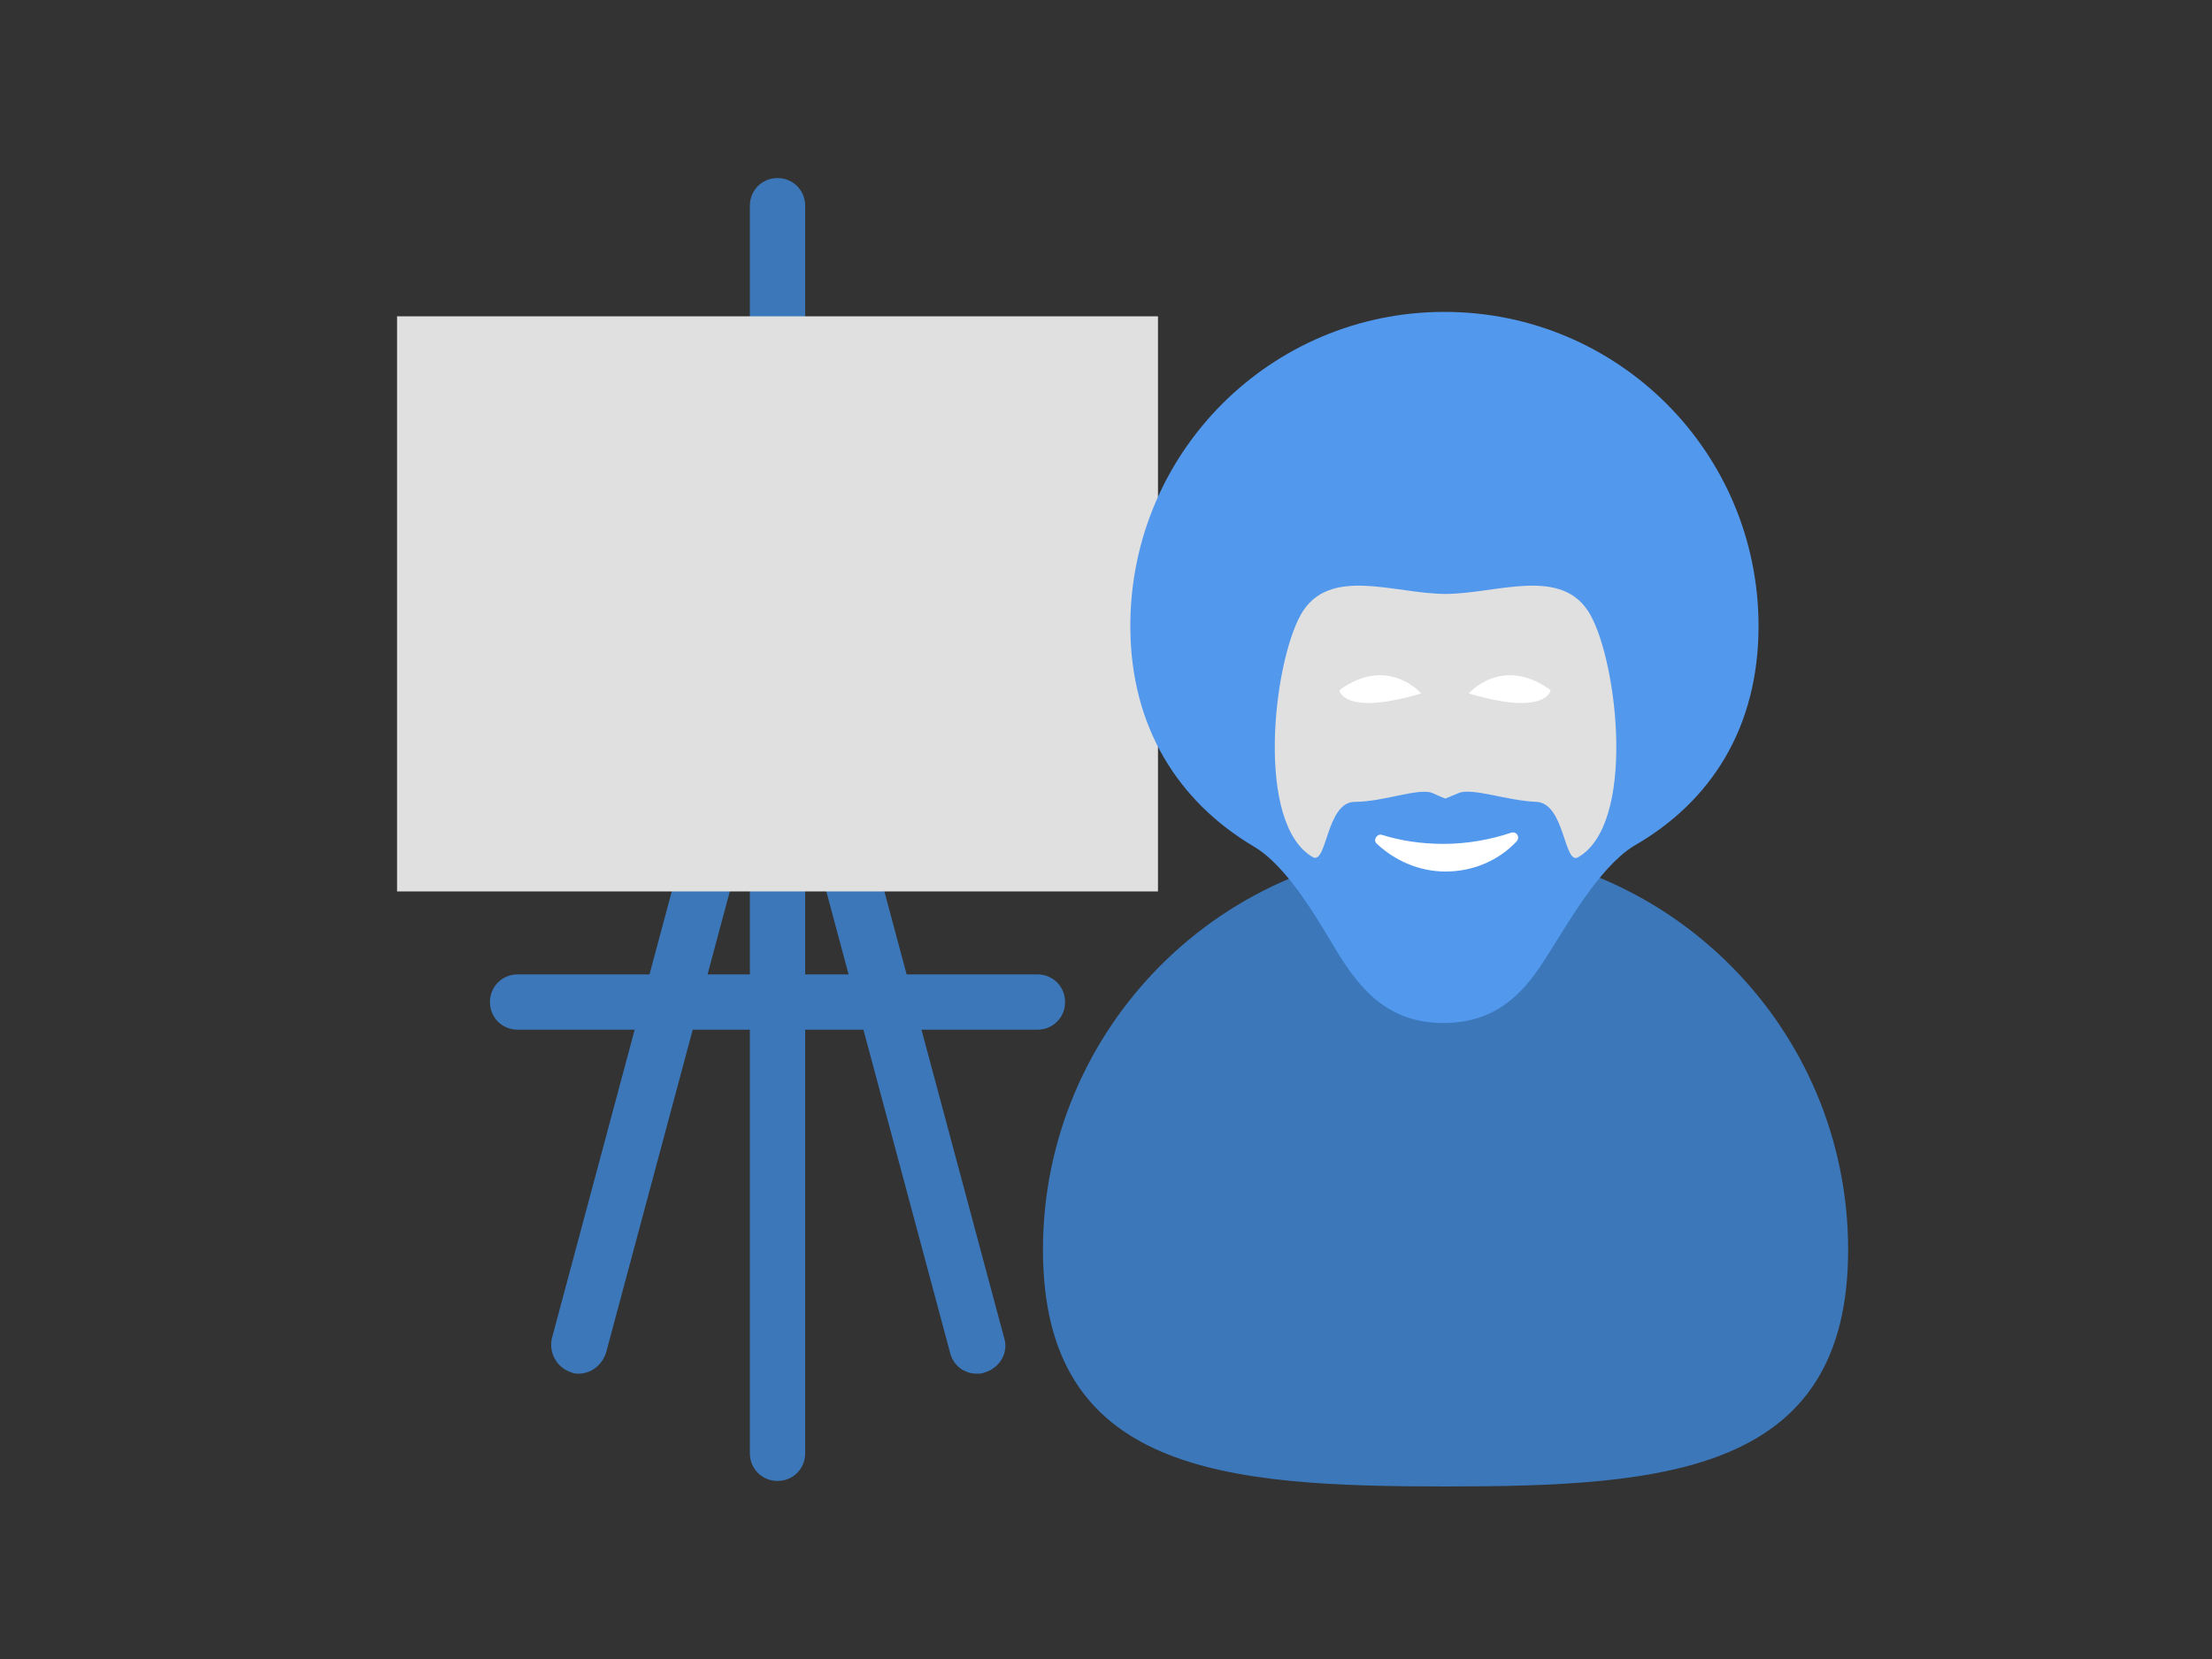 <svg xml:space="preserve" viewBox="0 0 200 150" y="0px" x="0px" id="Layer_1" version="1.2" xmlns:xlink="http://www.w3.org/1999/xlink" xmlns="http://www.w3.org/2000/svg"><rect x="0" y="0" width="200" height="150" fill="#333333" stroke="none"/> <g> <g> <g> <g> <path d="M70.3,133.9c-1.4,0-2.5-1.1-2.5-2.5V18.6c0-1.4,1.1-2.5,2.5-2.5s2.5,1.1,2.5,2.5v112.8 C72.8,132.8,71.7,133.9,70.3,133.9z" fill="#3B77B9"></path> </g> </g> <g> <g> <path d="M93.8,93.1h-47c-1.4,0-2.5-1.1-2.5-2.5s1.1-2.5,2.5-2.5h47c1.4,0,2.5,1.1,2.5,2.5S95.2,93.1,93.8,93.1z" fill="#3B77B9"></path> </g> </g> <g> <g> <path d="M88.3,124.2c-1.1,0-2.1-0.7-2.4-1.9l-18-67.1c-0.4-1.3,0.4-2.7,1.8-3.1c1.3-0.4,2.7,0.4,3.1,1.8l18,67.1 c0.4,1.3-0.4,2.7-1.8,3.1C88.8,124.2,88.6,124.2,88.3,124.2z" fill="#3B77B9"></path> </g> </g> <g> <g> <path d="M52.3,124.2c-0.2,0-0.4,0-0.6-0.1c-1.3-0.4-2.1-1.7-1.8-3.1l18-67.1c0.4-1.3,1.7-2.1,3.1-1.8 c1.3,0.4,2.1,1.7,1.8,3.1l-18,67.1C54.4,123.5,53.4,124.2,52.3,124.2z" fill="#3B77B9"></path> </g> </g> <g> <g> <rect height="52" width="68.8" fill="#E0E0E0" y="28.6" x="35.9"></rect> </g> </g> <g> <g> <path d="M167.1,113c0,20.1-16.3,21.4-36.4,21.4s-36.4-1.3-36.4-21.4s16.3-36.4,36.4-36.4S167.1,92.9,167.1,113z" fill="#3B77B9"></path> </g> </g> <g> <g> <g> <path d="M159,56.6c0-15.7-12.7-28.4-28.4-28.4c-15.7,0-28.4,12.7-28.4,28.4c0,9.2,4.4,15.9,11.1,19.9h0 c3.3,1.9,6.2,7.3,7.8,9.9c1.7,2.6,4.1,6.1,9.4,6.1c5.3,0,7.7-3.4,9.4-6.1c1.7-2.6,4.6-7.9,7.8-9.9h0 C154.7,72.5,159,65.8,159,56.6z" fill="#5298ED"></path> </g> </g> <g> <g> <path d="M130.7,72.2c0,0,0,0,1.2-0.5c1.2-0.5,4.4,0.7,7,0.8s2.5,5.8,3.8,5c5.2-3,3.6-17.4,1.1-21.9 c-2.5-4.5-8.5-1.9-13.1-1.9s-10.6-2.6-13.1,1.9c-2.5,4.5-4.1,18.9,1.1,21.9c1.3,0.7,1.2-5,3.8-5s5.8-1.3,7-0.8 C130.6,72.2,130.7,72.2,130.7,72.2z" fill="#E0E0E0"></path> </g> </g> <g> <g> <g> <path d="M130.5,76.3c-2,0-3.9-0.3-5.5-0.8c-0.5-0.2-0.9,0.5-0.5,0.8c1.6,1.5,3.8,2.5,6.2,2.5 c2.5,0,4.8-1,6.4-2.7c0.4-0.4,0-1-0.5-0.8C134.8,75.9,132.7,76.3,130.5,76.3z" fill="#FFFFFF"></path> </g> </g> </g> </g> <g> <g> <path d="M128.5,62.7c0,0-3-3.5-7.4-0.3C121.1,62.4,121.4,64.8,128.5,62.7z" fill="#FFFFFF"></path> </g> </g> <g> <g> <path d="M132.8,62.7c0,0,3-3.5,7.4-0.3C140.2,62.4,139.9,64.8,132.8,62.7z" fill="#FFFFFF"></path> </g> </g> </g> </g> </svg> 